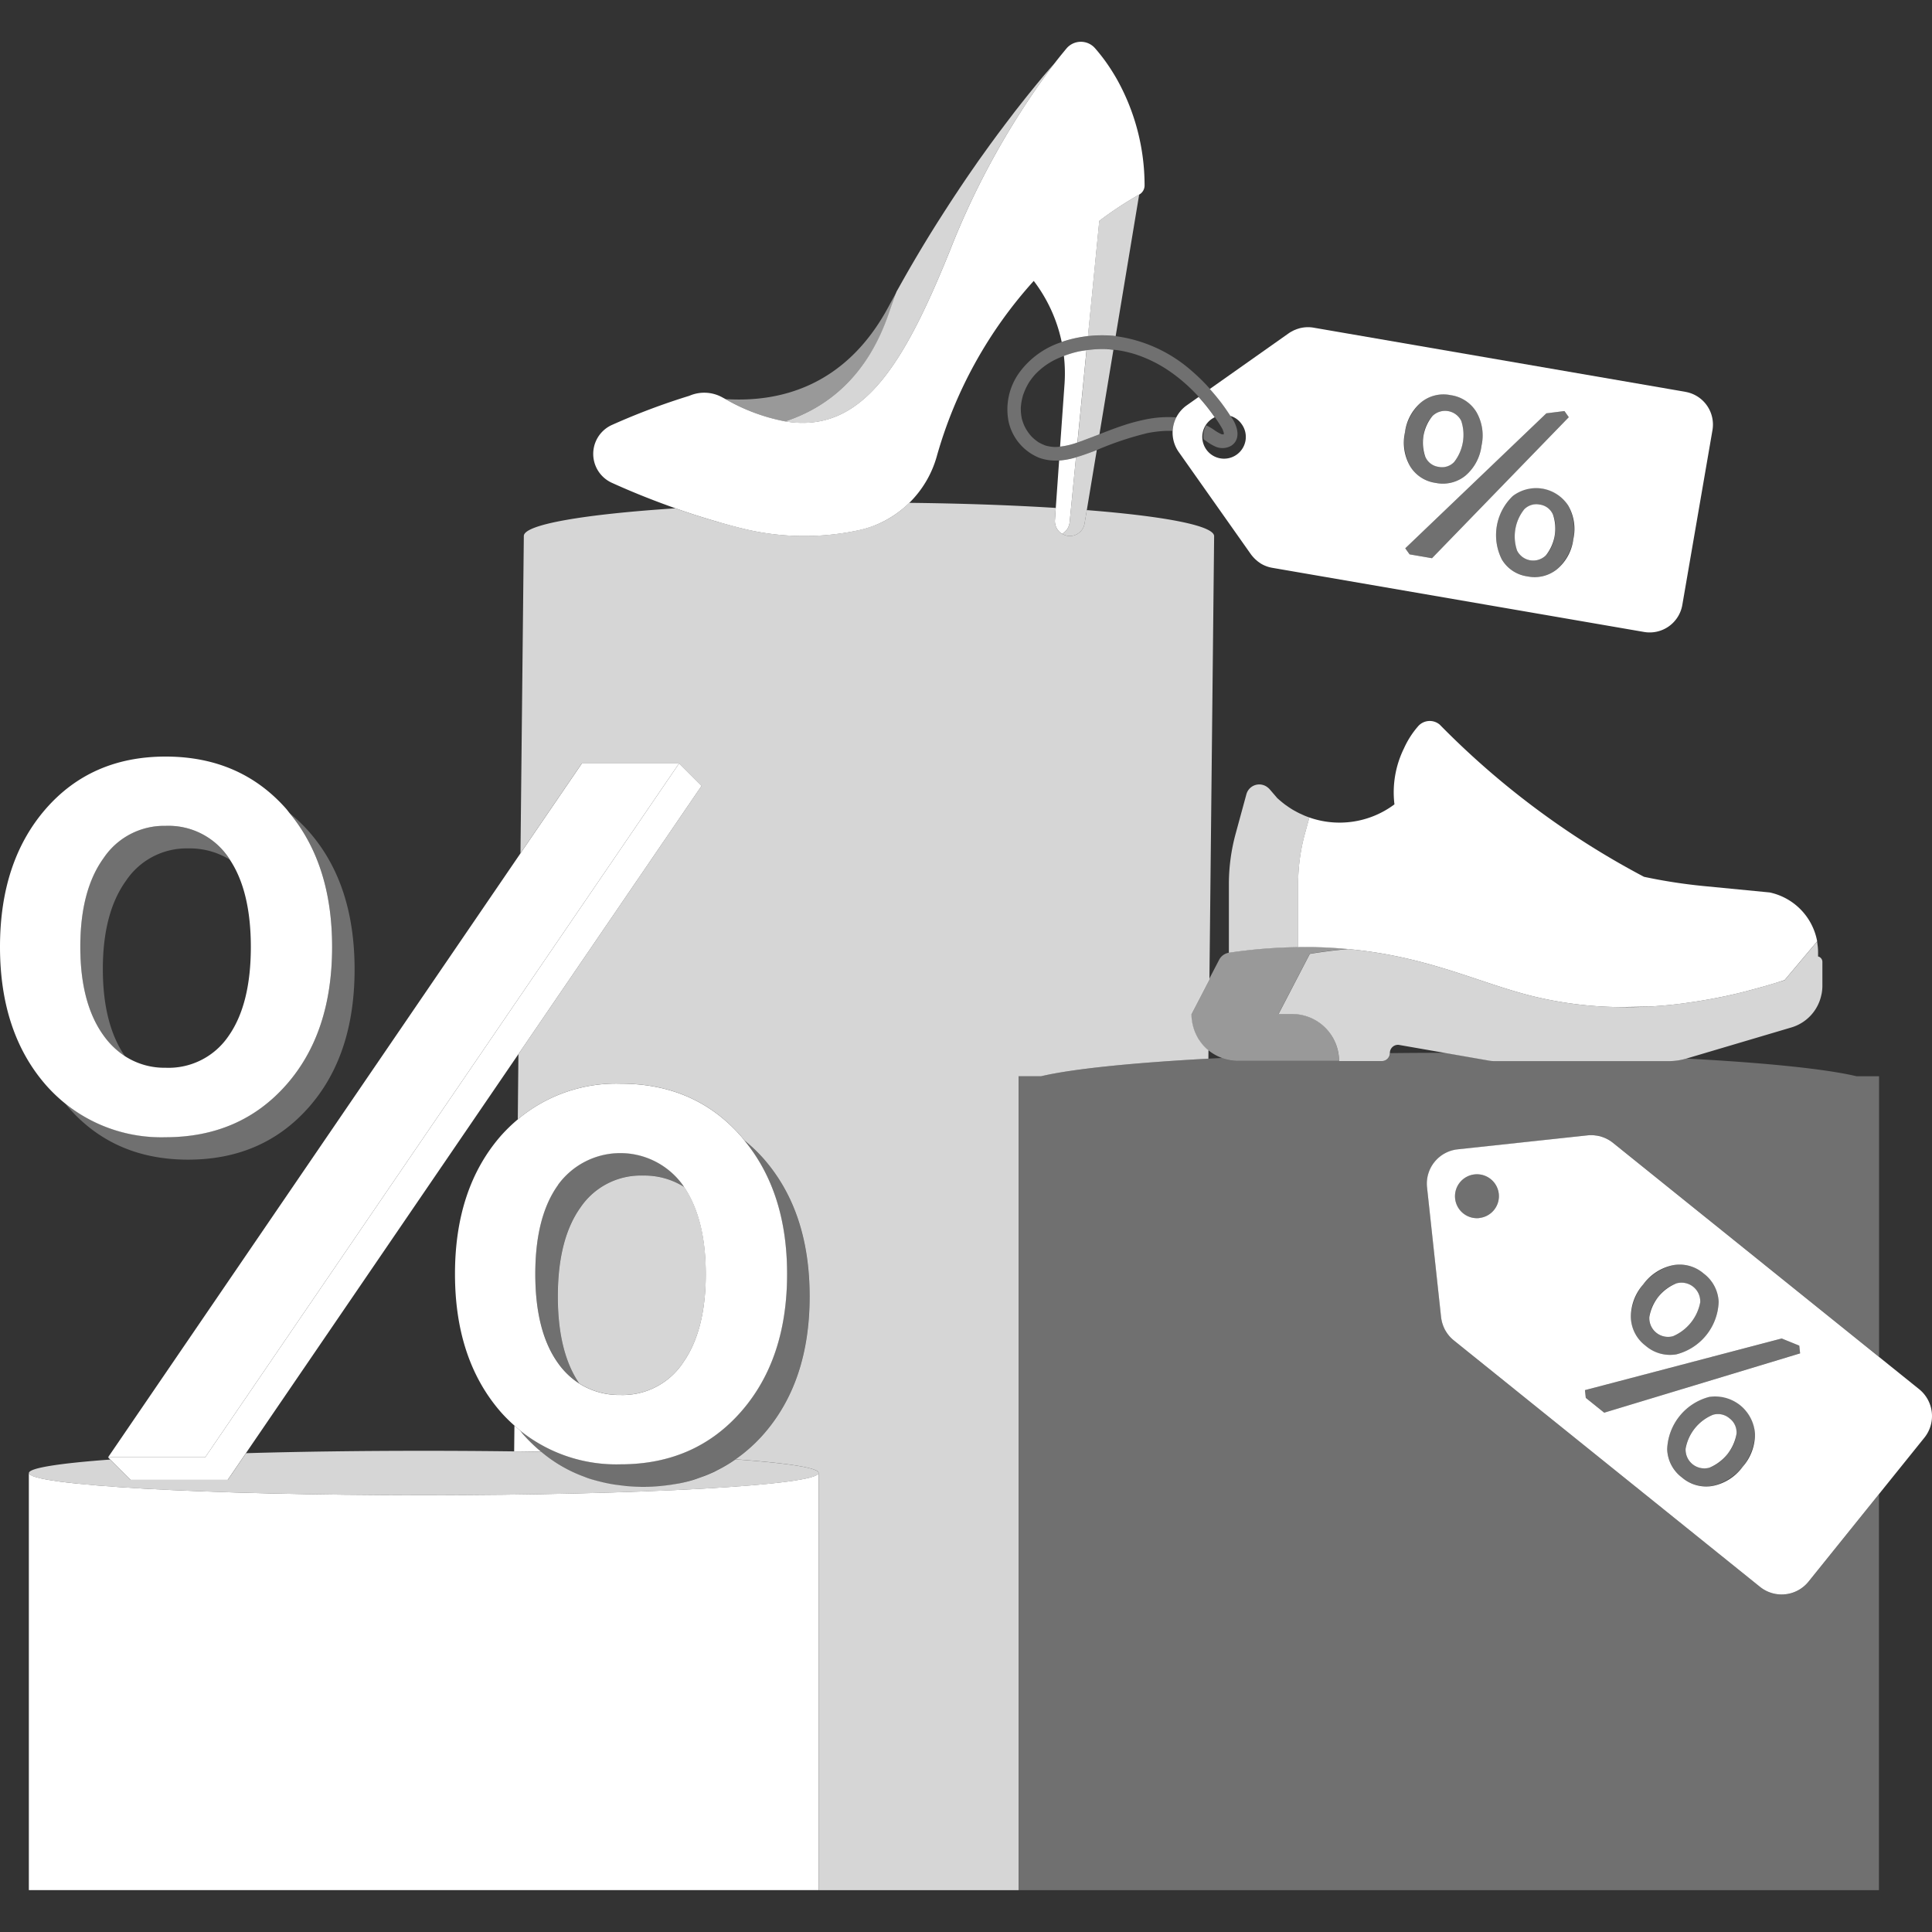 <svg viewBox="0 0 300 300" xmlns="http://www.w3.org/2000/svg"><rect x="0" y="0" width="300" height="300" fill="#333333" stroke="none"/><g fill="#fff"><path d="m 202.62 129.47 a 29.8 29.8 0 0 0 -1.05 7.82 v 9.78 c 1.04 -.01 2.11 -.02 3.22 .02 .85 .02 1.68 .07 2.49 .12 .39 .02 .76 .06 1.14 .09 .31 .03 .63 .04 .93 .07 h -.04 c 12.2 1.12 20.01 5.1 28.26 7.21 a 59.14 59.14 0 0 0 13.9 1.8 l 4.58 -.08 c 1.05 -.06 2.13 -.14 3.24 -.25 .09 -.01 .18 -.02 .27 -.03 q 1.09 -.11 2.21 -.27 c .27 -.04 .54 -.08 .82 -.12 q .92 -.13 1.85 -.29 c .27 -.05 .54 -.09 .82 -.14 .88 -.16 1.76 -.33 2.67 -.52 l .14 -.03 c .86 -.19 1.75 -.39 2.64 -.62 .29 -.07 .59 -.15 .88 -.23 q 1.04 -.27 2.1 -.57 c .3 -.08 .6 -.17 .9 -.26 .83 -.24 1.67 -.5 2.52 -.78 l 5.06 -6.02 a 9.52 9.52 0 0 0 -7.37 -7.59 l -10.31 -1 a 83.23 83.23 0 0 1 -9.21 -1.43 127.86 127.86 0 0 1 -14.84 -9.17 128.22 128.22 0 0 1 -16.88 -14.46 2.4 2.4 0 0 0 -3.3 .19 13.89 13.89 0 0 0 -2.26 3.51 15.46 15.46 0 0 0 -1.47 8.68 14.22 14.22 0 0 1 -13.49 1.94 c .09 .03 .18 .08 .27 .11 z"/><path d="m 201.58 147.07 v -9.78 a 29.8 29.8 0 0 1 1.05 -7.82 l .69 -2.52 c -.09 -.03 -.18 -.08 -.27 -.11 -.28 -.1 -.55 -.21 -.82 -.34 -.14 -.07 -.29 -.13 -.44 -.2 -.27 -.13 -.53 -.28 -.8 -.42 -.14 -.08 -.28 -.16 -.41 -.24 -.27 -.17 -.54 -.35 -.8 -.54 -.12 -.08 -.24 -.16 -.35 -.25 -.36 -.28 -.71 -.57 -1.05 -.88 -.01 -.01 -.02 -.02 -.03 -.02 l -.96 -1.12 -.27 -.31 a 2.01 2.01 0 0 0 -.28 -.25 2.07 2.07 0 0 0 -3.3 1.06 l -1.67 6.13 a 29.8 29.8 0 0 0 -1.05 7.82 v 10.67 l .03 -.01 a 78.81 78.81 0 0 1 10.73 -.87 z" opacity=".8"/><path d="m 274.59 152.97 c -.3 .09 -.6 .17 -.9 .26 q -1.06 .3 -2.1 .57 c -.29 .08 -.59 .15 -.88 .23 -.89 .22 -1.77 .43 -2.64 .62 l -.14 .03 c -.91 .19 -1.79 .36 -2.67 .52 -.27 .05 -.55 .09 -.82 .14 q -.94 .16 -1.85 .29 c -.27 .04 -.55 .08 -.82 .12 q -1.13 .15 -2.21 .27 c -.09 .01 -.18 .02 -.27 .03 -1.11 .11 -2.19 .19 -3.24 .25 -1.59 .09 -3.11 .1 -4.58 .08 a 59.14 59.14 0 0 1 -13.9 -1.8 c -8.25 -2.11 -16.06 -6.09 -28.26 -7.21 -2.33 .21 -4.33 .49 -5.92 .75 l -4.85 9.33 h 2.08 a 7.31 7.31 0 0 1 7.31 7.31 h 6.63 a 1.24 1.24 0 0 0 1.26 -1.22 v -.01 a 1.26 1.26 0 0 1 1.23 -1.29 1.31 1.31 0 0 1 .28 .03 l 7.05 1.23 6.88 1.2 a 4.78 4.78 0 0 0 .84 .07 h 27.04 a 9.53 9.53 0 0 0 2.66 -.38 .16 .16 0 0 0 .04 -.01 l 16.33 -4.84 a 6.7 6.7 0 0 0 4.67 -5.15 h .01 a .26 .26 0 0 1 .01 -.07 6.7 6.7 0 0 0 .12 -1.2 v -3.76 a .86 .86 0 0 0 -.67 -.84 v -.6 c 0 -.29 -.01 -.57 -.04 -.86 a 1.44 1.44 0 0 0 -.02 -.16 c -.03 -.23 -.05 -.46 -.09 -.68 v -.02 l -5.06 6.02 c -.83 .24 -1.68 .5 -2.51 .75 z" opacity=".8"/><path d="m 184.96 157.46 a 7.32 7.32 0 0 0 .06 .9 c .01 .09 .03 .17 .04 .26 q .06 .34 .14 .67 v .01 c .02 .07 .03 .15 .06 .22 a 7.14 7.14 0 0 0 .29 .82 c .02 .05 .05 .1 .07 .14 v .01 c .1 .21 .21 .42 .32 .62 v .01 c .04 .07 .09 .15 .13 .22 .13 .2 .26 .39 .4 .57 .03 .04 .06 .09 .1 .13 a 7.29 7.29 0 0 0 .58 .63 c .05 .05 .11 .1 .16 .15 .09 .09 .2 .16 .3 .24 a 7.22 7.22 0 0 0 2.12 1.21 7.09 7.09 0 0 0 1.39 .37 l .06 .01 a 7.35 7.35 0 0 0 1.06 .09 h 15.68 a 7.31 7.31 0 0 0 -7.31 -7.31 h -2.08 l 4.85 -9.33 c 1.59 -.26 3.59 -.54 5.92 -.75 h .04 c -.3 -.03 -.62 -.05 -.93 -.07 -.38 -.03 -.75 -.06 -1.14 -.09 -.81 -.05 -1.64 -.09 -2.49 -.12 -1.11 -.03 -2.18 -.03 -3.22 -.02 a 78.85 78.85 0 0 0 -10.72 .88 l -.03 .01 a 2.08 2.08 0 0 0 -1.5 1.09 l -1.56 3 -2.8 5.39 z" opacity=".5"/><path d="m 239.1 78.35 a 2.65 2.65 0 0 0 -2.43 .75 6.76 6.76 0 0 0 -1.1 6.39 2.8 2.8 0 0 0 4.47 .75 6.69 6.69 0 0 0 1.1 -6.35 2.63 2.63 0 0 0 -2.04 -1.54 z"/><path d="m 223.35 72.49 a 2.63 2.63 0 0 0 2.45 -.75 6.88 6.88 0 0 0 1.1 -6.39 2.8 2.8 0 0 0 -4.47 -.75 6.56 6.56 0 0 0 -1.1 6.35 2.64 2.64 0 0 0 2.02 1.54 z"/><path d="m 242.93 63.83 l -2.81 .34 -21.9 20.96 .66 .95 3.48 .6 21.24 -21.91 z" opacity=".3"/><path d="m 222.92 74.97 a 5.56 5.56 0 0 0 4.63 -1.12 7.3 7.3 0 0 0 2.5 -4.66 7.3 7.3 0 0 0 -.8 -5.23 5.57 5.57 0 0 0 -3.99 -2.61 5.49 5.49 0 0 0 -4.62 1.14 8.39 8.39 0 0 0 -1.7 9.86 5.48 5.48 0 0 0 3.98 2.62 z m -1.88 -7.34 a 5.42 5.42 0 0 1 1.38 -3.03 2.8 2.8 0 0 1 4.47 .75 6.88 6.88 0 0 1 -1.1 6.39 2.8 2.8 0 0 1 -4.47 -.79 5.41 5.41 0 0 1 -.28 -3.32 z" opacity=".3"/><path d="m 239.53 75.87 a 5.49 5.49 0 0 0 -4.62 1.14 8.39 8.39 0 0 0 -1.7 9.86 5.48 5.48 0 0 0 3.97 2.62 5.54 5.54 0 0 0 4.63 -1.14 8.32 8.32 0 0 0 1.7 -9.86 5.54 5.54 0 0 0 -3.98 -2.62 z m 1.88 7.34 a 5.49 5.49 0 0 1 -1.36 3.03 2.8 2.8 0 0 1 -4.47 -.75 6.75 6.75 0 0 1 1.1 -6.39 2.8 2.8 0 0 1 4.47 .79 5.49 5.49 0 0 1 .26 3.31 z" opacity=".3"/><path d="m 261.7 60.84 l -57.73 -9.96 a 5.14 5.14 0 0 0 -1.94 .04 l -.05 .01 c -.14 .03 -.27 .07 -.4 .11 -.03 .01 -.06 .02 -.09 .03 -.13 .04 -.25 .09 -.37 .14 -.04 .01 -.07 .03 -.11 .04 a 3.76 3.76 0 0 0 -.39 .2 c -.02 .01 -.04 .02 -.07 .03 a 5.14 5.14 0 0 0 -.45 .28 l -12.24 8.64 c .64 .71 1.25 1.45 1.83 2.21 .47 .63 .93 1.29 1.36 1.97 a 3.24 3.24 0 0 1 1.72 1.23 3.38 3.38 0 1 1 -4.15 -1.02 c -.19 -.26 -.37 -.53 -.56 -.78 q -.91 -1.23 -1.94 -2.37 l -1.91 1.35 a 5.2 5.2 0 0 0 -1.21 7.15 l 11.22 15.9 a 5.02 5.02 0 0 0 .33 .41 c .02 .02 .04 .04 .05 .06 .1 .11 .2 .21 .3 .31 .03 .03 .06 .05 .09 .08 .1 .09 .2 .17 .3 .26 .03 .02 .05 .04 .08 .06 .11 .08 .22 .16 .34 .24 l .04 .03 a 5.12 5.12 0 0 0 1.81 .68 l 57.73 9.96 a 5.14 5.14 0 0 0 5.94 -4.2 l 4.68 -27.13 a 5.15 5.15 0 0 0 -4.19 -5.95 z m -43.54 6.31 a 7.36 7.36 0 0 1 2.48 -4.65 5.49 5.49 0 0 1 4.62 -1.14 5.57 5.57 0 0 1 3.99 2.61 7.3 7.3 0 0 1 .8 5.23 7.3 7.3 0 0 1 -2.5 4.66 5.56 5.56 0 0 1 -4.64 1.12 5.49 5.49 0 0 1 -3.97 -2.62 7.36 7.36 0 0 1 -.78 -5.21 z m .72 18.93 l -.67 -.94 21.91 -20.96 2.81 -.35 .67 .95 -21.24 21.9 z m 25.43 -2.37 a 7.31 7.31 0 0 1 -2.5 4.65 5.54 5.54 0 0 1 -4.63 1.14 5.48 5.48 0 0 1 -3.97 -2.62 8.39 8.39 0 0 1 1.7 -9.86 5.95 5.95 0 0 1 8.6 1.48 7.31 7.31 0 0 1 .8 5.21 z"/><path d="m 168.93 52.19 a 19.77 19.77 0 0 1 3.91 -.05 c .14 .01 .27 .04 .4 .05 l 3.65 -21.98 a 56.79 56.79 0 0 0 -6.2 4.09 z" opacity=".8"/><path d="m 171.81 54.21 h -.02 c -.12 0 -.23 -.01 -.34 -.01 -.28 0 -.56 0 -.84 .01 a 18.09 18.09 0 0 0 -1.89 .17 l -1.41 14.33 c .18 -.06 .35 -.12 .54 -.19 .96 -.35 1.92 -.72 2.87 -1.09 l 2.17 -13.11 c -.3 -.03 -.6 -.08 -.9 -.09 z" opacity=".8"/><path d="m 138.08 48.61 q .59 -1.71 1.19 -3.36 -.66 1.19 -1.32 2.41 c -6.72 12.49 -17.08 14.84 -25.28 14.31 a 29.49 29.49 0 0 0 9.24 3.47 c 6.39 -2.1 12.72 -6.85 16.17 -16.83 z" opacity=".5"/><path d="m 121.91 65.44 c 11.94 1.96 18.39 -8.73 25.56 -26.45 a 122.73 122.73 0 0 1 16.29 -29.17 s -.05 .06 -.15 .17 l -.01 .01 c -.05 .05 -.1 .12 -.17 .2 l -.07 .07 -.18 .2 -.14 .16 c -.06 .07 -.11 .13 -.18 .21 l -.16 .19 -.22 .25 -.22 .25 -.21 .25 c -.09 .1 -.18 .21 -.27 .32 l -.23 .28 c -.09 .11 -.19 .23 -.29 .35 l -.26 .31 -.33 .41 c -.09 .11 -.18 .22 -.27 .33 l -.37 .46 -.28 .34 c -.13 .17 -.27 .34 -.41 .51 l -.29 .37 -.45 .57 c -.1 .12 -.19 .24 -.29 .37 -.16 .2 -.32 .41 -.49 .62 -.1 .13 -.2 .26 -.31 .4 l -.5 .66 -.32 .42 q -.27 .35 -.54 .71 c -.11 .14 -.22 .29 -.33 .44 -.18 .24 -.37 .49 -.56 .74 l -.36 .48 c -.19 .26 -.38 .52 -.57 .78 l -.36 .49 c -.2 .27 -.4 .55 -.6 .83 -.12 .16 -.24 .33 -.36 .5 -.21 .29 -.42 .59 -.64 .89 l -.35 .49 c -.22 .31 -.44 .63 -.66 .95 -.12 .17 -.23 .34 -.35 .5 l -.69 1 -.34 .5 c -.24 .35 -.48 .71 -.72 1.07 -.11 .16 -.22 .32 -.32 .48 -.25 .38 -.5 .75 -.76 1.14 -.1 .15 -.2 .31 -.3 .46 -.27 .41 -.53 .81 -.8 1.23 -.07 .11 -.14 .23 -.22 .34 -.3 .46 -.59 .92 -.89 1.39 l -.11 .17 c -1.42 2.23 -2.86 4.6 -4.31 7.09 l -.07 .12 c -.29 .5 -.59 1.02 -.88 1.53 l -.26 .46 c -.26 .46 -.52 .93 -.78 1.39 -.11 .2 -.22 .39 -.33 .58 q -.6 1.66 -1.19 3.36 c -3.41 9.98 -9.74 14.73 -16.13 16.83 z" opacity=".8"/><path d="m 164.92 82.89 h -.01 c .02 .01 .05 .02 .07 .03 a 2.4 2.4 0 0 0 .41 .18 c .05 .02 .09 .03 .14 .05 a 2.24 2.24 0 0 0 .59 .08 2.32 2.32 0 0 0 2.29 -1.94 l .35 -2.08 1.55 -9.33 c -.23 .09 -.47 .19 -.7 .27 -.82 .31 -1.67 .61 -2.53 .86 l -.79 8.02 -.2 2.07 a 2.32 2.32 0 0 1 -1.17 1.79 z" opacity=".8"/><path d="m 111.52 81.06 c .08 .02 .17 .04 .25 .07 1.1 .31 2.22 .62 3.36 .9 a 40.09 40.09 0 0 0 18.15 .32 16.04 16.04 0 0 0 2.14 -.61 h .01 a 16.27 16.27 0 0 0 10.01 -10.8 68.16 68.16 0 0 1 15.08 -27.32 23.64 23.64 0 0 1 4.34 9.49 c .16 -.06 .32 -.12 .48 -.17 a 19.06 19.06 0 0 1 3.6 -.75 l 1.76 -17.89 a 56.79 56.79 0 0 1 6.2 -4.09 1.62 1.62 0 0 0 .83 -1.44 33.79 33.79 0 0 0 -4.3 -16.47 c -.5 -.88 -1.01 -1.68 -1.51 -2.4 l -.21 -.3 c -.59 -.82 -1.17 -1.54 -1.69 -2.13 a 2.92 2.92 0 0 0 -4.42 .06 l -.04 .05 c -.14 .16 -.28 .34 -.43 .52 q -.62 .75 -1.36 1.7 a 122.73 122.73 0 0 0 -16.29 29.17 c -7.18 17.73 -13.63 28.42 -25.57 26.46 a 29.46 29.46 0 0 1 -9.24 -3.45 c -.15 -.09 -.3 -.16 -.46 -.25 a 5.82 5.82 0 0 0 -5.17 -.27 105.24 105.24 0 0 0 -12.03 4.53 4.93 4.93 0 0 0 0 8.98 c 2.75 1.25 6.1 2.63 9.88 3.96 2.1 .74 4.32 1.46 6.67 2.13 z"/><path d="m 167.43 54.59 a 16.19 16.19 0 0 0 -2.23 .68 23.54 23.54 0 0 1 .1 4.34 l -.69 9.74 a 11.73 11.73 0 0 0 2.69 -.64 l 1.41 -14.33 c -.42 .06 -.85 .12 -1.28 .21 z"/><path d="m 168.76 79.21 l -.35 2.08 a 2.32 2.32 0 0 1 -2.29 1.94 2.24 2.24 0 0 1 -.59 -.08 c -.05 -.01 -.1 -.03 -.14 -.05 a 2.4 2.4 0 0 1 -.41 -.18 c -.02 -.01 -.05 -.02 -.07 -.03 h .01 a 2.31 2.31 0 0 1 -1.11 -2.14 l .13 -1.88 c -6.71 -.42 -14.44 -.7 -22.76 -.79 a 15.72 15.72 0 0 1 -5.76 3.65 h -.01 a 16.04 16.04 0 0 1 -2.14 .61 40.09 40.09 0 0 1 -18.15 -.32 c -1.14 -.29 -2.26 -.59 -3.36 -.9 -.08 -.02 -.17 -.04 -.25 -.07 l .04 .01 c -2.34 -.67 -4.57 -1.39 -6.67 -2.13 -14.2 .93 -23.54 2.51 -23.54 4.3 l -.52 49.26 9.52 -13.94 h 15.08 l 3.5 3.5 -28.42 41.63 -.1 10.14 a 23.75 23.75 0 0 1 15.96 -5.56 q 11.54 0 18.7 8.16 c .18 .21 .34 .44 .52 .65 a 25.01 25.01 0 0 1 2.98 2.84 q 7.16 8.16 7.16 21.4 t -7.16 21.4 a 24.3 24.3 0 0 1 -4.36 3.9 l .01 -.01 c 8.08 .58 12.9 1.32 12.9 2.11 v 64.79 h 31.05 v -126.38 h 3.49 c 4.72 -1.12 13.96 -2.08 25.99 -2.73 l .01 -1.32 c -.1 -.08 -.21 -.15 -.3 -.24 l -.16 -.15 a 7.29 7.29 0 0 1 -.58 -.63 c -.03 -.04 -.06 -.09 -.1 -.13 q -.21 -.28 -.4 -.57 c -.05 -.07 -.09 -.14 -.13 -.22 v -.01 a 6.91 6.91 0 0 1 -.32 -.62 v -.01 c -.02 -.05 -.05 -.1 -.07 -.14 a 7.14 7.14 0 0 1 -.29 -.82 c -.02 -.07 -.04 -.14 -.06 -.22 v -.01 q -.09 -.33 -.14 -.67 c -.01 -.09 -.03 -.17 -.04 -.26 a 7.32 7.32 0 0 1 -.06 -.9 v -.02 l 2.8 -5.39 .73 -68.81 c -.04 -1.64 -7.73 -3.09 -19.77 -4.04 z" opacity=".8"/><path d="m 164.92 82.89 a 2.32 2.32 0 0 0 1.17 -1.79 l .99 -10.08 a 12.48 12.48 0 0 1 -2.62 .49 l -.52 7.38 -.13 1.88 a 2.31 2.31 0 0 0 1.11 2.12 z"/><path d="m 228.97 182.36 a 3.41 3.41 0 1 0 3.75 3.02 3.41 3.41 0 0 0 -3.75 -3.02 z" opacity=".3"/><path d="m 273.3 246.41 l -47.55 -38.26 a 5.33 5.33 0 0 1 -1.3 -1.54 c -.01 -.02 -.02 -.03 -.03 -.04 -.07 -.13 -.13 -.26 -.19 -.39 -.01 -.03 -.03 -.06 -.04 -.09 -.05 -.13 -.1 -.26 -.14 -.38 -.01 -.04 -.03 -.07 -.04 -.11 -.05 -.14 -.08 -.29 -.12 -.44 -.01 -.03 -.01 -.05 -.02 -.08 a 5.16 5.16 0 0 1 -.09 -.54 l -2.18 -20.15 a 5.36 5.36 0 0 1 4.75 -5.9 l 20.16 -2.19 c .18 -.02 .37 -.03 .55 -.03 h .08 c .15 0 .3 .01 .45 .02 a 1.17 1.17 0 0 1 .12 .02 c .14 .02 .27 .03 .41 .06 l .1 .02 c .14 .03 .28 .06 .42 .1 a .19 .19 0 0 1 .05 .02 5.37 5.37 0 0 1 1.78 .94 l 41.31 33.24 v -43.57 h -3.49 c -4.78 -1.14 -14.19 -2.1 -26.43 -2.75 a 9.53 9.53 0 0 1 -2.66 .38 h -27.06 a 4.78 4.78 0 0 1 -.84 -.07 l -6.88 -1.2 q -4.36 0 -8.56 .05 a 1.24 1.24 0 0 1 -1.26 1.22 h -22.33 a 7.35 7.35 0 0 1 -1.06 -.09 l -.06 -.01 a 7.09 7.09 0 0 1 -1.39 -.37 c -.71 .04 -1.44 .07 -2.14 .11 -12.03 .65 -21.27 1.61 -25.99 2.73 h -3.48 v 126.38 h 133.61 v -61.48 l -10.92 13.58 a 5.36 5.36 0 0 1 -7.53 .82 z" opacity=".3"/><path d="m 259.78 207.49 a 7.17 7.17 0 0 0 4.23 -5.26 2.91 2.91 0 0 0 -3.69 -2.95 6.84 6.84 0 0 0 -4.21 5.23 2.91 2.91 0 0 0 3.67 2.98 z"/><path d="m 268.56 220.24 a 2.76 2.76 0 0 0 -2.59 -.55 7.03 7.03 0 0 0 -4.23 5.26 2.91 2.91 0 0 0 3.69 2.95 6.96 6.96 0 0 0 4.21 -5.23 2.74 2.74 0 0 0 -1.08 -2.43 z"/><path d="m 298 215.71 l -6.24 -5.02 -41.31 -33.24 a 5.37 5.37 0 0 0 -1.78 -.94 .2 .2 0 0 1 -.05 -.02 3.66 3.66 0 0 0 -.42 -.1 l -.1 -.02 c -.14 -.03 -.27 -.04 -.41 -.06 -.04 0 -.08 -.01 -.12 -.02 -.15 -.01 -.3 -.02 -.45 -.02 h -.08 a 5.02 5.02 0 0 0 -.55 .03 l -20.15 2.17 a 5.36 5.36 0 0 0 -4.75 5.9 l 2.18 20.15 a 5.16 5.16 0 0 0 .09 .54 c .01 .03 .01 .05 .02 .08 .03 .15 .07 .29 .12 .44 .01 .04 .03 .08 .04 .11 .04 .13 .09 .26 .14 .38 .01 .03 .03 .06 .04 .09 .06 .13 .12 .26 .19 .39 .01 .02 .02 .03 .03 .04 a 5.33 5.33 0 0 0 1.3 1.54 l 47.56 38.28 a 5.36 5.36 0 0 0 7.53 -.82 l 10.93 -13.58 7.06 -8.77 a 5.36 5.36 0 0 0 -.82 -7.53 z m -42.84 -16.27 a 7.67 7.67 0 0 1 4.61 -2.98 5.72 5.72 0 0 1 4.78 1.3 5.8 5.8 0 0 1 2.32 4.39 8.72 8.72 0 0 1 -6.56 8.15 5.8 5.8 0 0 1 -4.78 -1.33 5.72 5.72 0 0 1 -2.29 -4.39 7.67 7.67 0 0 1 1.92 -5.14 z m -25.45 -10.3 a 3.41 3.41 0 1 1 3.02 -3.76 3.41 3.41 0 0 1 -3.02 3.75 z m 40.89 38.62 a 7.61 7.61 0 0 1 -4.63 2.97 5.77 5.77 0 0 1 -4.8 -1.31 5.71 5.71 0 0 1 -2.29 -4.39 8.74 8.74 0 0 1 6.54 -8.12 6.2 6.2 0 0 1 7.04 5.23 c .02 .16 .04 .31 .05 .47 a 7.62 7.62 0 0 1 -1.91 5.15 z m -21.5 -8.4 l -2.86 -2.3 -.13 -1.2 30.55 -8.02 2.73 1.11 .13 1.2 z"/><path d="m 270.2 218.19 a 5.72 5.72 0 0 0 -4.78 -1.3 8.74 8.74 0 0 0 -6.54 8.12 5.71 5.71 0 0 0 2.29 4.39 5.77 5.77 0 0 0 4.8 1.31 8.66 8.66 0 0 0 6.54 -8.12 5.77 5.77 0 0 0 -2.31 -4.4 z m -2 7.63 a 5.72 5.72 0 0 1 -2.78 2.07 2.91 2.91 0 0 1 -3.69 -2.95 7.03 7.03 0 0 1 4.23 -5.26 2.91 2.91 0 0 1 3.67 2.98 5.73 5.73 0 0 1 -1.43 3.16 z" opacity=".3"/><path d="m 255.52 208.98 a 5.8 5.8 0 0 0 4.79 1.32 8.72 8.72 0 0 0 6.56 -8.15 5.8 5.8 0 0 0 -2.32 -4.39 5.72 5.72 0 0 0 -4.78 -1.3 8.74 8.74 0 0 0 -6.54 8.12 5.72 5.72 0 0 0 2.29 4.4 z m 2 -7.63 a 5.64 5.64 0 0 1 2.79 -2.06 2.91 2.91 0 0 1 3.69 2.95 7.17 7.17 0 0 1 -4.23 5.26 2.91 2.91 0 0 1 -3.67 -2.98 5.63 5.63 0 0 1 1.42 -3.16 z" opacity=".3"/><path d="m 276.66 207.84 l -30.55 8.02 .13 1.19 2.86 2.31 30.42 -9.22 -.13 -1.19 z" opacity=".3"/><path d="m 89.93 214.82 q -3.31 -4.89 -3.32 -13.51 0 -8.93 3.54 -13.85 a 11.3 11.3 0 0 1 9.7 -4.93 11.52 11.52 0 0 1 6.37 1.77 c -.06 -.09 -.11 -.18 -.17 -.27 a 11.95 11.95 0 0 0 -19.39 -.08 q -3.54 4.93 -3.54 13.85 t 3.54 13.85 a 11.99 11.99 0 0 0 3.27 3.17 z" opacity=".3"/><path d="m 47.9 171.99 q 7.16 -8.08 7.16 -21.47 t -7.16 -21.47 a 24.99 24.99 0 0 0 -2.9 -2.76 c 4.36 5.3 6.57 12.2 6.57 20.73 q 0 13.39 -7.16 21.47 t -18.7 8.08 a 23.83 23.83 0 0 1 -15.58 -5.23 c .15 .19 .29 .39 .45 .57 q 7.08 8.16 18.62 8.16 t 18.7 -8.08 z" opacity=".3"/><path d="m 19.58 136.74 a 11.31 11.31 0 0 1 9.62 -5 11.86 11.86 0 0 1 6.48 1.75 c -.07 -.1 -.13 -.22 -.2 -.32 a 11.26 11.26 0 0 0 -9.78 -4.93 11.31 11.31 0 0 0 -9.62 5 q -3.62 5 -3.62 13.78 t 3.63 13.78 a 12.5 12.5 0 0 0 3.31 3.2 q -3.42 -4.96 -3.43 -13.49 -.01 -8.76 3.61 -13.77 z" opacity=".3"/><path d="m 81.22 222.71 c -.16 -.18 -.29 -.38 -.45 -.57 -.3 -.25 -.59 -.52 -.89 -.78 l -.04 4 c 1.41 .02 2.81 .04 4.18 .06 a 24.61 24.61 0 0 1 -2.8 -2.71 z"/><path d="m 127.1 228.72 c 0 1.9 -27.45 3.45 -61.31 3.45 s -61.31 -1.54 -61.31 -3.45 v 64.78 h 122.62 z"/><path d="m 65.8 232.17 c 33.86 0 61.31 -1.54 61.31 -3.45 0 -.8 -4.82 -1.53 -12.9 -2.11 l -.01 .01 a 22.61 22.61 0 0 1 -2.77 1.65 c -.18 .09 -.36 .19 -.54 .28 -.41 .19 -.83 .37 -1.25 .54 -.29 .12 -.59 .22 -.89 .33 -.37 .13 -.74 .27 -1.13 .39 -.65 .2 -1.32 .36 -2 .5 -.28 .06 -.57 .1 -.85 .15 q -.81 .14 -1.64 .23 c -.26 .03 -.52 .06 -.79 .08 -.81 .07 -1.64 .11 -2.49 .11 -.88 0 -1.73 -.05 -2.56 -.12 -.32 -.03 -.63 -.07 -.94 -.11 -.49 -.06 -.98 -.12 -1.46 -.21 -.4 -.07 -.78 -.15 -1.17 -.24 -.35 -.08 -.7 -.17 -1.04 -.26 -.45 -.12 -.9 -.25 -1.34 -.4 -.18 -.06 -.36 -.13 -.53 -.2 a 22.44 22.44 0 0 1 -6.77 -3.91 c -1.37 -.02 -2.77 -.05 -4.18 -.06 -4.51 -.06 -9.22 -.09 -14.05 -.09 -9.94 0 -19.31 .13 -27.61 .37 l -2.83 4.15 h -15.1 l -3.16 -3.16 c -7.91 .58 -12.62 1.31 -12.62 2.09 0 1.89 27.45 3.44 61.31 3.44 z" opacity=".8"/><path d="m 90.16 187.46 q -3.54 4.93 -3.54 13.85 0 8.63 3.32 13.51 a 11.62 11.62 0 0 0 6.42 1.78 11.25 11.25 0 0 0 9.7 -5 q 3.54 -5 3.54 -13.78 0 -8.55 -3.37 -13.51 a 11.52 11.52 0 0 0 -6.37 -1.77 11.3 11.3 0 0 0 -9.7 4.92 z" opacity=".8"/><path d="m 114.2 226.61 a 24.39 24.39 0 0 0 4.35 -3.9 q 7.16 -8.16 7.16 -21.4 t -7.16 -21.4 a 25.01 25.01 0 0 0 -2.98 -2.84 c 4.41 5.36 6.64 12.26 6.64 20.74 q 0 13.24 -7.16 21.4 t -18.7 8.16 a 23.82 23.82 0 0 1 -15.58 -5.23 c .15 .19 .29 .39 .45 .57 a 24.54 24.54 0 0 0 2.8 2.72 23.77 23.77 0 0 0 15.82 5.44 24.35 24.35 0 0 0 14.36 -4.26 z" opacity=".3"/><path d="m 35.36 229.79 l 2.83 -4.15 42.31 -61.96 28.43 -41.64 -3.49 -3.49 -73.58 107.74 h -15.08 l .33 .34 3.16 3.16 z"/><path d="m 96.36 227.38 q 11.54 0 18.7 -8.16 t 7.16 -21.4 c 0 -8.49 -2.23 -15.39 -6.64 -20.74 -.18 -.21 -.33 -.44 -.52 -.65 q -7.16 -8.16 -18.7 -8.16 a 23.75 23.75 0 0 0 -15.96 5.55 24.7 24.7 0 0 0 -2.67 2.6 q -7.08 8.16 -7.08 21.4 t 7.08 21.4 a 23.17 23.17 0 0 0 2.16 2.15 c .3 .26 .58 .53 .89 .78 a 23.82 23.82 0 0 0 15.58 5.23 z m -9.7 -43.41 a 11.96 11.96 0 0 1 19.39 .08 c .06 .09 .11 .18 .17 .27 q 3.36 4.97 3.37 13.51 0 8.78 -3.54 13.78 a 11.25 11.25 0 0 1 -9.7 5 11.62 11.62 0 0 1 -6.42 -1.78 11.99 11.99 0 0 1 -3.27 -3.15 q -3.54 -4.92 -3.54 -13.85 t 3.55 -13.85 z"/><path d="m 31.86 226.29 l 73.58 -107.74 h -15.09 l -9.52 13.94 -64.05 93.8 z"/><path d="m 44.41 168.5 q 7.16 -8.08 7.16 -21.47 c 0 -8.54 -2.21 -15.43 -6.57 -20.73 -.2 -.24 -.38 -.5 -.59 -.74 q -7.16 -8.08 -18.7 -8.08 t -18.63 8.15 q -7.08 8.16 -7.08 21.4 t 7.08 21.4 a 24.49 24.49 0 0 0 3.05 2.93 23.82 23.82 0 0 0 15.58 5.23 q 11.54 -.01 18.7 -8.09 z m -28.32 -7.7 q -3.62 -5 -3.62 -13.78 t 3.62 -13.78 a 11.31 11.31 0 0 1 9.62 -5 11.26 11.26 0 0 1 9.78 4.93 c .07 .1 .13 .22 .2 .32 q 3.25 4.89 3.26 13.53 0 8.93 -3.46 13.85 a 11.25 11.25 0 0 1 -9.78 4.93 11.27 11.27 0 0 1 -6.31 -1.8 12.5 12.5 0 0 1 -3.31 -3.2 z"/><path d="m 191.58 65.38 c -.15 -.28 -.34 -.55 -.51 -.82 -.43 -.67 -.88 -1.33 -1.36 -1.97 -.57 -.76 -1.19 -1.5 -1.83 -2.21 a 29.88 29.88 0 0 0 -2.87 -2.82 22.29 22.29 0 0 0 -11.77 -5.36 c -.13 -.02 -.26 -.04 -.4 -.05 a 19.77 19.77 0 0 0 -3.91 .05 19.06 19.06 0 0 0 -3.6 .75 c -.16 .05 -.32 .11 -.48 .17 a 13.1 13.1 0 0 0 -6.63 4.82 9.75 9.75 0 0 0 -1.6 7.56 7.9 7.9 0 0 0 4.76 5.59 7.46 7.46 0 0 0 3.08 .41 12.48 12.48 0 0 0 2.62 -.49 c .86 -.24 1.7 -.54 2.53 -.86 .23 -.09 .47 -.18 .7 -.27 a 49.96 49.96 0 0 1 7.82 -2.62 18.1 18.1 0 0 1 2.88 -.35 c .24 -.01 .47 -.01 .71 -.01 .11 0 .22 0 .33 .01 h .03 a 5.14 5.14 0 0 1 .57 -2.1 17.54 17.54 0 0 0 -4.71 .31 c -.74 .15 -1.47 .33 -2.2 .53 -1.71 .49 -3.37 1.13 -5.03 1.78 -.95 .37 -1.91 .75 -2.87 1.09 -.18 .07 -.36 .13 -.54 .19 a 11.73 11.73 0 0 1 -2.69 .64 c -.07 .01 -.13 .02 -.2 .03 a 4.98 4.98 0 0 1 -1.61 -.09 2.53 2.53 0 0 1 -.68 -.2 5.73 5.73 0 0 1 -.7 -.33 c -.01 0 -.29 -.17 -.12 -.06 -.04 -.03 -.09 -.06 -.13 -.09 -.11 -.08 -.23 -.16 -.33 -.24 a 6.4 6.4 0 0 1 -.58 -.51 l -.12 -.12 -.08 -.09 c -.09 -.11 -.18 -.21 -.26 -.32 a 6.93 6.93 0 0 1 -.44 -.65 c -.05 -.07 -.09 -.15 -.13 -.23 -.01 -.01 -.04 -.08 -.06 -.11 s -.04 -.09 -.05 -.1 c -.03 -.06 -.06 -.13 -.09 -.19 a 7.31 7.31 0 0 1 -.27 -.73 c -.05 -.15 -.09 -.3 -.12 -.45 a .17 .17 0 0 0 0 -.03 c -.01 -.05 -.02 -.1 -.03 -.15 a 7.43 7.43 0 0 1 -.09 -.84 q -.01 -.24 -.01 -.48 v -.11 l .01 -.1 c .03 -.28 .06 -.56 .11 -.84 s .12 -.55 .19 -.83 c .06 -.21 .03 -.09 .01 -.04 .02 -.07 .05 -.14 .07 -.2 .05 -.13 .1 -.27 .15 -.4 q .16 -.4 .35 -.78 c .07 -.13 .13 -.25 .2 -.38 .04 -.06 .07 -.12 .11 -.19 l .03 -.05 a 9.9 9.9 0 0 1 1 -1.31 10.99 10.99 0 0 1 3.06 -2.27 14.5 14.5 0 0 1 1.41 -.6 16.19 16.19 0 0 1 2.23 -.68 c .43 -.09 .85 -.15 1.28 -.21 a 18.09 18.09 0 0 1 1.89 -.17 c .28 -.01 .56 -.01 .84 -.01 .11 0 .23 0 .34 .01 h .02 l .19 .01 c .3 .02 .6 .06 .9 .09 .21 .02 .43 .04 .64 .07 q .76 .11 1.5 .29 c .25 .06 .49 .12 .74 .19 l .31 .09 c .02 .01 .22 .07 .25 .08 a 20.5 20.5 0 0 1 2.81 1.16 q .66 .33 1.3 .71 c .1 .06 .21 .13 .31 .19 l .23 .14 .6 .4 a 25.99 25.99 0 0 1 2.44 1.91 q .59 .52 1.14 1.07 c .19 .18 .37 .37 .55 .56 .09 .09 .18 .19 .27 .28 v .01 l .1 .11 c .02 .02 .03 .04 .05 .06 q 1.03 1.14 1.94 2.37 c .19 .26 .37 .52 .56 .78 a 20.11 20.11 0 0 1 1.15 1.78 c .01 .02 .02 .04 .03 .06 .03 .06 .05 .11 .07 .17 .04 .1 .07 .2 .11 .31 l .01 .03 c .01 .05 .02 .09 .02 .14 v .15 c 0 .01 -.01 .01 0 .01 v .01 a 1.02 1.02 0 0 1 -.19 .02 c .19 0 -.28 -.06 -.11 -.01 a 6.71 6.71 0 0 1 -1.34 -.79 q -.53 -.34 -1.09 -.62 a 3.27 3.27 0 0 0 -.4 2.2 l .18 .1 c -.15 -.09 .21 .14 .23 .16 a 7.34 7.34 0 0 0 1.52 .89 2.71 2.71 0 0 0 2.41 -.21 c 1.33 -.93 1 -2.59 .34 -3.8 z m -1.53 2.03 l .01 -.01 .02 -.01 a .1 .1 0 0 1 -.04 .03 z" opacity=".3"/></g></svg>